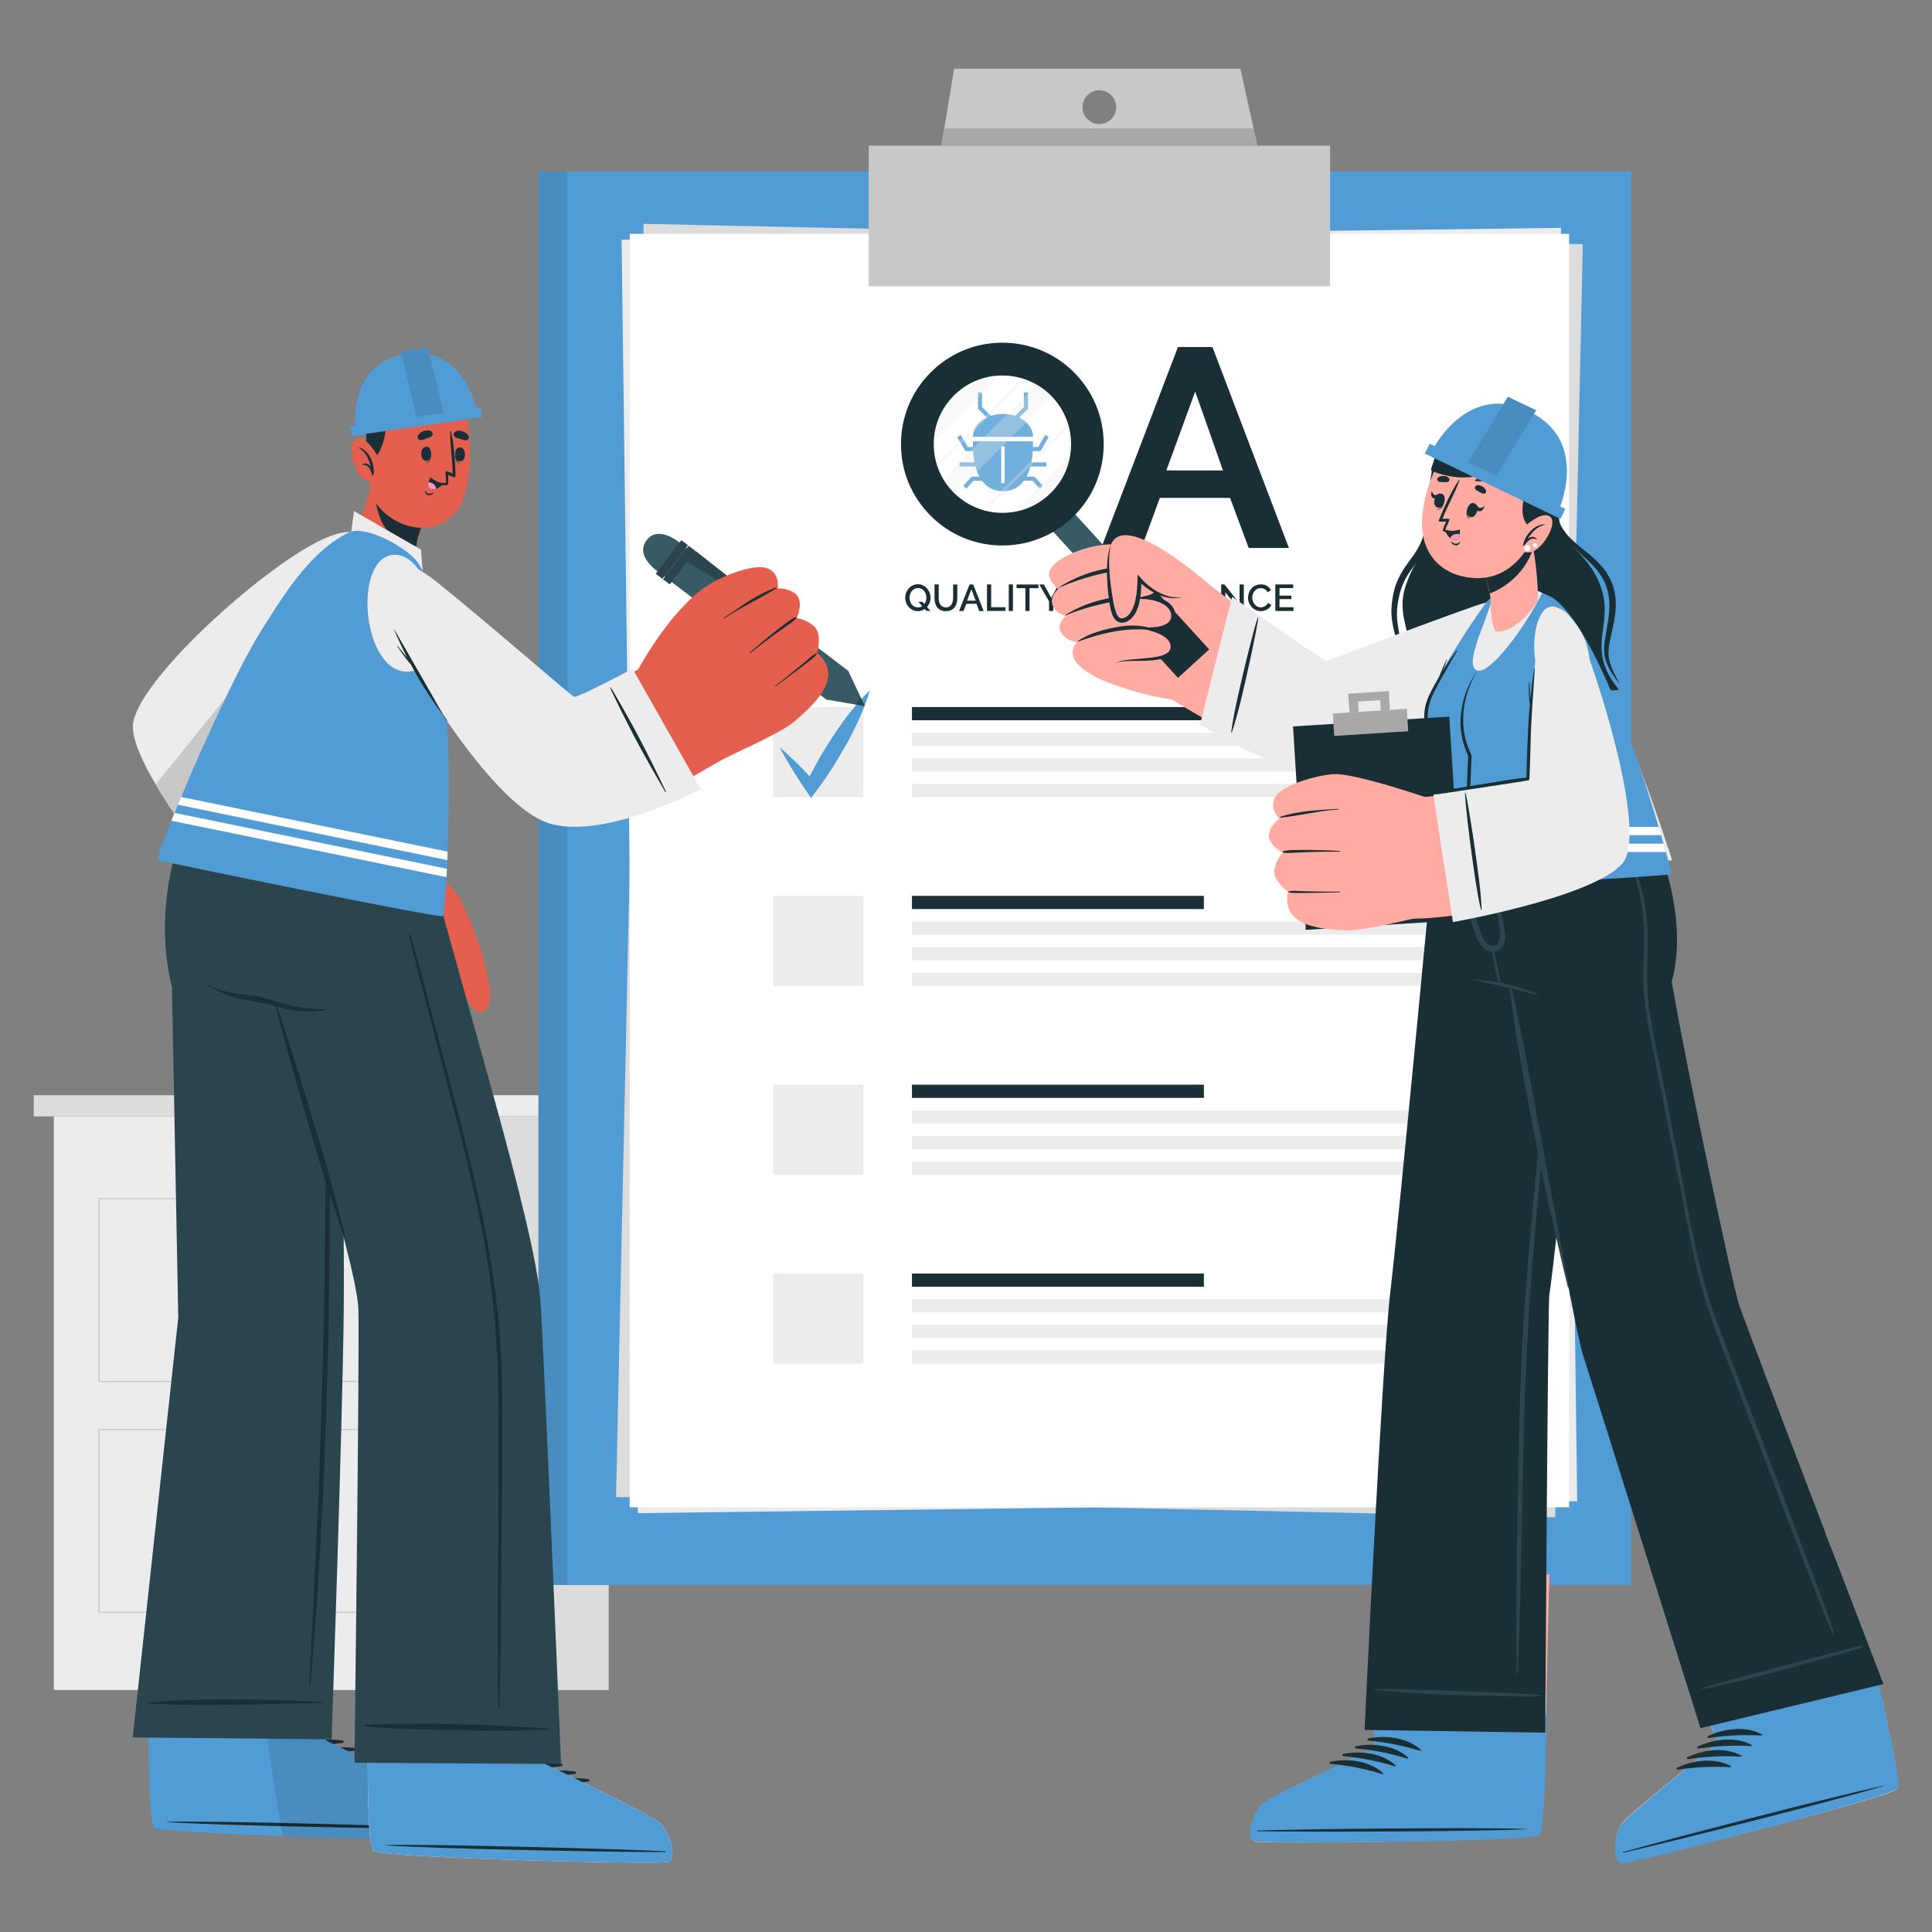 <?xml version="1.0" encoding="UTF-8"?> <svg xmlns="http://www.w3.org/2000/svg" id="Layer_1" data-name="Layer 1" viewBox="0 0 300 300"><rect x="0" y="0" width="300" height="300" fill="#808080" stroke="none"/><defs><style> .cls-1 { fill: #2b454e; } .cls-2 { opacity: .3; } .cls-3, .cls-4 { fill: #fff; } .cls-5 { fill: #ffaba1; } .cls-6 { fill: #375a64; } .cls-7 { fill: #1a2e35; } .cls-8 { fill: #a8a8a8; } .cls-4, .cls-9 { opacity: .1; } .cls-10 { fill: #ececec; } .cls-11 { fill: #dcdcdc; } .cls-12 { fill: #c8c8c8; } .cls-13 { fill: #e55f4e; } .cls-14 { fill: #519cd5; } .cls-15 { fill: #ff97ba; } </style></defs><g><rect class="cls-10" x="8.36" y="173.36" width="64.36" height="89.06"></rect><rect class="cls-11" x="5.24" y="170.06" width="70.59" height="3.3"></rect><rect class="cls-10" x="75.83" y="170.06" width="22.2" height="3.3"></rect><rect class="cls-11" x="72.72" y="173.36" width="21.8" height="89.06"></rect><g><path class="cls-12" d="M65.8,214.6H15.28v-28.56h50.52v28.56ZM15.46,214.41h50.16v-28.2H15.46v28.2Z"></path><g><rect class="cls-12" x="33.49" y="194.38" width="9.83" height="5.65"></rect><path class="cls-12" d="M46.32,199.7h-10.01v-4.98h10.01v4.98ZM36.49,199.52h9.65v-4.62h-9.65v4.62Z"></path></g></g><g><path class="cls-12" d="M65.8,250.45H15.28v-28.56h50.52v28.56ZM15.46,250.27h50.16v-28.2H15.46v28.2Z"></path><g><rect class="cls-12" x="33.49" y="230.24" width="9.83" height="5.65"></rect><path class="cls-12" d="M46.32,235.56h-10.01v-4.98h10.01v4.98ZM36.49,235.37h9.65v-4.62h-9.65v4.62Z"></path></g></g></g><g><g><rect class="cls-14" x="83.6" y="26.62" width="165.24" height="219.49"></rect><g class="cls-9"><rect x="83.6" y="26.62" width="165.24" height="219.49"></rect></g></g><rect class="cls-14" x="88.09" y="26.62" width="165.24" height="219.49"></rect><g><rect class="cls-10" x="97.78" y="36.31" width="145.87" height="197.74" transform="translate(-1.71 2.18) rotate(-.73)"></rect><rect class="cls-11" x="71.84" y="62.24" width="197.74" height="145.87" transform="translate(31.88 302.93) rotate(-88.76)"></rect><rect class="cls-3" x="97.78" y="36.31" width="145.87" height="197.74"></rect><g><g><rect class="cls-10" x="120.06" y="109.79" width="13.99" height="13.99"></rect><g><rect class="cls-7" x="141.61" y="109.79" width="45.33" height="2.05"></rect><rect class="cls-10" x="141.61" y="113.77" width="79.75" height="2.05"></rect><rect class="cls-10" x="141.61" y="117.75" width="79.75" height="2.05"></rect><rect class="cls-10" x="141.61" y="121.73" width="79.75" height="2.05"></rect></g><path class="cls-14" d="M121.09,116.06c.52.43,1.01.88,1.49,1.33.49.45.96.92,1.43,1.38.94.93,1.85,1.89,2.74,2.86l-1.61.1c1.27-2.66,2.74-5.19,4.36-7.64.81-1.22,1.67-2.42,2.59-3.57.92-1.16,1.89-2.28,2.99-3.33-.42,1.46-.97,2.84-1.56,4.19-.6,1.35-1.26,2.67-1.96,3.95-1.41,2.57-2.97,5.05-4.74,7.41l-.88,1.17-.73-1.07c-.74-1.09-1.47-2.19-2.16-3.32-.34-.57-.69-1.13-1.02-1.71-.33-.58-.66-1.16-.96-1.76Z"></path></g><g><rect class="cls-10" x="120.06" y="139.11" width="13.99" height="13.99"></rect><g><rect class="cls-7" x="141.61" y="139.11" width="45.33" height="2.05"></rect><rect class="cls-10" x="141.61" y="143.09" width="79.75" height="2.05"></rect><rect class="cls-10" x="141.61" y="147.07" width="79.75" height="2.05"></rect><rect class="cls-10" x="141.61" y="151.05" width="79.75" height="2.05"></rect></g></g><g><rect class="cls-10" x="120.06" y="168.43" width="13.99" height="13.99"></rect><g><rect class="cls-7" x="141.61" y="168.43" width="45.33" height="2.05"></rect><rect class="cls-10" x="141.61" y="172.41" width="79.75" height="2.05"></rect><rect class="cls-10" x="141.61" y="176.39" width="79.75" height="2.05"></rect><rect class="cls-10" x="141.61" y="180.37" width="79.75" height="2.05"></rect></g></g><g><rect class="cls-10" x="120.06" y="197.75" width="13.99" height="13.99"></rect><g><rect class="cls-7" x="141.61" y="197.75" width="45.33" height="2.05"></rect><rect class="cls-10" x="141.61" y="201.73" width="79.75" height="2.05"></rect><rect class="cls-10" x="141.61" y="205.71" width="79.75" height="2.05"></rect><rect class="cls-10" x="141.61" y="209.69" width="79.75" height="2.05"></rect></g></g><g><path class="cls-7" d="M143.59,94.57c-.15.1-.32.19-.5.24-.18.06-.37.09-.57.09-.29,0-.56-.06-.8-.18-.24-.12-.45-.28-.62-.47-.17-.19-.31-.42-.4-.67-.09-.25-.14-.51-.14-.77s.05-.54.15-.79c.1-.25.24-.47.41-.67.18-.19.38-.35.63-.46.24-.11.51-.17.79-.17s.56.06.8.18c.24.12.45.28.62.48s.31.42.4.67c.09.25.14.5.14.76,0,.27-.05.53-.14.78-.1.25-.23.46-.41.66l.54.61h-.63l-.27-.3ZM142.53,94.32c.13,0,.25-.02.36-.05.11-.04.21-.08.31-.14l-.59-.68h.63l.3.34c.1-.14.18-.29.23-.46.05-.17.08-.34.08-.51,0-.2-.03-.39-.09-.57-.06-.18-.15-.34-.26-.48-.11-.14-.25-.25-.41-.33-.16-.08-.34-.12-.54-.12-.21,0-.39.04-.56.13-.16.09-.3.2-.41.34-.11.14-.2.3-.26.48-.06.18-.09.36-.09.55s.03.38.09.56c.06.18.15.34.26.48.11.14.25.25.41.33.16.08.34.12.54.12Z"></path><path class="cls-7" d="M146.87,94.32c.22,0,.4-.04.54-.13.14-.08.26-.2.34-.33.09-.14.15-.29.19-.47.04-.18.06-.36.06-.54v-2.09h.65v2.09c0,.28-.03.55-.1.8-.07.25-.17.47-.31.65-.14.19-.33.34-.55.44-.23.11-.5.16-.81.16s-.61-.06-.83-.17c-.23-.11-.41-.27-.55-.46-.14-.19-.24-.41-.3-.66-.06-.25-.09-.5-.09-.77v-2.09h.65v2.09c0,.19.02.37.05.55.04.18.1.33.19.47.09.14.2.25.35.33.14.08.32.12.54.12Z"></path><path class="cls-7" d="M150.55,90.76h.57l1.62,4.12h-.68l-.43-1.12h-1.59l-.43,1.12h-.69l1.63-4.12ZM151.5,93.27l-.66-1.77-.68,1.77h1.34Z"></path><path class="cls-7" d="M153.26,94.87v-4.12h.65v3.54h2.21v.57h-2.86Z"></path><path class="cls-7" d="M156.64,94.87v-4.12h.65v4.12h-.65Z"></path><path class="cls-7" d="M161.24,91.33h-1.37v3.54h-.65v-3.54h-1.37v-.57h3.4v.57Z"></path><path class="cls-7" d="M162.09,90.76l1.14,2.06,1.15-2.06h.71l-1.54,2.64v1.47h-.65v-1.48l-1.52-2.63h.71Z"></path><path class="cls-7" d="M167.86,90.76h.57l1.62,4.12h-.68l-.43-1.12h-1.59l-.43,1.12h-.69l1.63-4.12ZM168.81,93.27l-.66-1.77-.68,1.77h1.34Z"></path><path class="cls-7" d="M172.93,91.73s-.09-.09-.17-.14c-.07-.05-.16-.09-.26-.14-.1-.04-.21-.08-.32-.1-.12-.03-.24-.04-.36-.04-.27,0-.48.05-.61.15-.13.1-.19.24-.19.42,0,.1.02.18.06.25.04.06.1.12.19.17.09.05.19.09.32.13.13.04.28.08.45.12.21.05.4.11.57.17.17.06.31.14.43.23s.21.2.27.33c.06.13.1.29.1.47,0,.21-.04.39-.12.54-.08.15-.19.27-.32.37-.14.09-.3.16-.48.21-.18.04-.38.07-.59.07-.31,0-.62-.05-.91-.14-.29-.09-.56-.23-.79-.41l.3-.56c.05.05.12.11.22.17.09.06.21.12.33.17.13.05.26.1.41.13.15.04.3.05.46.05.26,0,.45-.04.59-.13.14-.09.21-.22.21-.39,0-.1-.03-.19-.08-.26-.05-.07-.13-.13-.22-.18-.1-.05-.21-.1-.35-.14-.14-.04-.3-.09-.48-.13-.2-.05-.38-.11-.54-.17-.15-.06-.28-.13-.38-.22-.1-.08-.18-.18-.23-.3-.05-.11-.08-.25-.08-.41,0-.2.04-.38.12-.54.08-.16.18-.29.32-.39.13-.11.29-.19.47-.24.18-.05.38-.08.59-.08.28,0,.53.04.77.13.24.09.44.2.62.33l-.3.53Z"></path><path class="cls-7" d="M176.47,91.73s-.09-.09-.17-.14c-.07-.05-.16-.09-.26-.14-.1-.04-.21-.08-.32-.1-.12-.03-.24-.04-.36-.04-.27,0-.48.05-.61.15-.13.1-.19.24-.19.42,0,.1.02.18.06.25.04.06.1.12.19.17.09.05.19.09.32.13.13.04.28.08.45.12.21.05.4.11.57.17.17.06.31.14.43.23s.21.2.27.33c.06.13.1.29.1.47,0,.21-.04.39-.12.54-.08.15-.19.27-.32.37-.14.09-.3.16-.48.21-.18.04-.38.07-.59.07-.31,0-.62-.05-.91-.14-.29-.09-.56-.23-.79-.41l.3-.56c.05.05.12.11.22.17.09.06.21.12.33.17.13.05.26.1.41.13.15.04.3.05.46.05.26,0,.45-.04.59-.13.14-.09.21-.22.21-.39,0-.1-.03-.19-.08-.26-.05-.07-.13-.13-.22-.18-.1-.05-.21-.1-.35-.14-.14-.04-.3-.09-.48-.13-.2-.05-.38-.11-.54-.17-.15-.06-.28-.13-.38-.22-.1-.08-.18-.18-.23-.3-.05-.11-.08-.25-.08-.41,0-.2.04-.38.12-.54.08-.16.18-.29.32-.39.13-.11.29-.19.47-.24.18-.05.38-.08.59-.08.28,0,.53.04.77.13.24.09.44.2.62.33l-.3.53Z"></path><path class="cls-7" d="M179.3,94.32c.22,0,.4-.04.54-.13.14-.08.26-.2.35-.33.09-.14.15-.29.19-.47.04-.18.06-.36.06-.54v-2.09h.65v2.09c0,.28-.03.55-.1.8-.07.25-.17.47-.31.65-.14.19-.33.34-.55.44-.23.11-.5.16-.81.16s-.61-.06-.83-.17c-.23-.11-.41-.27-.55-.46-.14-.19-.24-.41-.3-.66-.06-.25-.09-.5-.09-.77v-2.09h.65v2.09c0,.19.02.37.06.55.04.18.1.33.19.47.09.14.2.25.35.33.14.08.32.12.54.12Z"></path><path class="cls-7" d="M181.94,94.87v-4.12h1.79c.19,0,.36.04.51.12s.29.18.4.3c.11.13.2.27.26.43.06.16.1.32.1.49,0,.14-.02.27-.06.4-.04.13-.09.25-.16.35s-.15.2-.26.28c-.1.08-.21.14-.33.18l.97,1.56h-.74l-.89-1.43h-.95v1.43h-.65ZM182.59,92.87h1.14c.09,0,.18-.02.25-.06.08-.04.14-.1.19-.17.05-.07.1-.15.13-.25s.05-.19.05-.3-.02-.2-.06-.3c-.04-.09-.08-.17-.14-.24-.06-.07-.13-.12-.21-.17-.08-.04-.16-.06-.25-.06h-1.1v1.54Z"></path><path class="cls-7" d="M186.92,90.76h.57l1.62,4.12h-.68l-.43-1.12h-1.59l-.43,1.12h-.69l1.63-4.12ZM187.86,93.27l-.66-1.77-.68,1.77h1.34Z"></path><path class="cls-7" d="M190.27,91.97v2.9h-.65v-4.12h.51l2.35,2.97v-2.96h.66v4.11h-.54l-2.33-2.9Z"></path><path class="cls-7" d="M193.8,92.79c0-.25.04-.49.13-.74.09-.25.22-.47.39-.66.17-.2.38-.35.63-.47.25-.12.53-.18.84-.18.37,0,.7.08.96.25.27.17.47.38.6.65l-.51.34c-.06-.12-.13-.23-.21-.31-.08-.09-.17-.15-.27-.2-.1-.05-.2-.09-.3-.11-.1-.02-.2-.03-.3-.03-.22,0-.41.04-.57.13-.16.09-.3.2-.41.34-.11.14-.19.3-.25.48-.06.18-.08.36-.08.53,0,.2.03.39.1.57.07.18.16.34.28.48.12.14.26.25.42.33.16.08.34.12.53.12.1,0,.2-.01.31-.04.11-.03.21-.07.31-.12.1-.06.19-.13.27-.21.08-.08.15-.19.21-.31l.54.31c-.07.15-.16.29-.28.41-.12.12-.25.22-.41.3s-.31.14-.48.19c-.17.04-.33.06-.5.06-.29,0-.55-.06-.79-.19-.24-.12-.45-.28-.62-.48-.17-.2-.31-.43-.41-.68-.1-.25-.15-.51-.15-.77Z"></path><path class="cls-7" d="M200.85,94.3v.57h-2.82v-4.12h2.77v.57h-2.12v1.17h1.84v.54h-1.84v1.26h2.17Z"></path></g><path class="cls-7" d="M182.91,53.89h5.36l11.87,31.2h-6.24l-2.9-7.78h-10.9l-2.86,7.78h-6.24l11.91-31.2ZM189.9,73.05l-4.31-12.26-4.48,12.26h8.79Z"></path></g></g><g><rect class="cls-12" x="134.89" y="22.62" width="71.65" height="21.84"></rect><path class="cls-12" d="M192.62,10.67h-44.47l-1.97,11.94h49.06l-2.63-11.94ZM170.71,19.26c-1.45,0-2.62-1.17-2.62-2.62,0-1.45,1.18-2.62,2.62-2.62s2.62,1.18,2.62,2.62-1.17,2.62-2.62,2.62Z"></path><polygon class="cls-8" points="195.25 22.61 146.18 22.61 146.62 19.94 194.65 19.94 195.25 22.61"></polygon></g></g><g><path class="cls-14" d="M160.39,68.53h-9.3s-.03.34-.02.88c0,.19.02.41.03.64.03.52.09,1.12.22,1.75.04.21.09.42.15.64.15.54.35,1.09.62,1.58.11.22.24.43.39.63.7.95,1.73,1.62,3.26,1.62s2.56-.67,3.25-1.62c.15-.2.28-.41.4-.63.27-.5.47-1.03.61-1.58.05-.22.1-.43.15-.64.13-.63.2-1.23.22-1.75.02-.23.03-.45.03-.64.02-.54,0-.88,0-.88ZM156.01,75.03h-.54v-5.69h.54v5.69Z"></path><path class="cls-14" d="M160.42,67.83h-9.35c0-1.83,1.95-3.55,4.67-3.55s4.67,1.72,4.67,3.55Z"></path><g><polygon class="cls-14" points="151.71 70.04 149.91 70.04 148.64 67.87 149.19 67.55 150.28 69.41 151.71 69.41 151.71 70.04"></polygon><rect class="cls-14" x="149.01" y="71.8" width="3.18" height=".63"></rect><polygon class="cls-14" points="150.04 75.88 149.57 75.45 150.87 74.01 152.96 74.01 152.96 74.65 151.15 74.65 150.04 75.88"></polygon></g><g><polygon class="cls-14" points="161.57 70.04 159.78 70.04 159.78 69.41 161.21 69.41 162.3 67.55 162.84 67.87 161.57 70.04"></polygon><rect class="cls-14" x="159.3" y="71.8" width="3.18" height=".63"></rect><polygon class="cls-14" points="161.45 75.88 160.34 74.65 158.53 74.65 158.53 74.01 160.62 74.01 161.92 75.45 161.45 75.88"></polygon></g><g><polygon class="cls-14" points="154.49 66.1 151.86 63.47 151.86 60.94 152.49 60.94 152.49 63.2 154.94 65.65 154.49 66.1"></polygon><polygon class="cls-14" points="157 66.1 156.55 65.65 158.99 63.2 158.99 60.94 159.63 60.94 159.63 63.47 157 66.1"></polygon></g></g><g><g><g><g><g><path class="cls-5" d="M194.83,285.93c1.44.47,42.54-.07,44.09-1.08.6-.38.87-6.37.99-13.62,0-.08.68-26.78.68-26.78l-26.3.28-.88,26.78s-15.64,7.24-17.23,8.54c-1.58,1.29-2.79,5.44-1.35,5.9Z"></path><path class="cls-11" d="M240.12,262.88c-.12,4.63-.21,8.32-.21,8.35-.12,7.25-.39,13.24-.98,13.62-1.55,1.01-42.65,1.55-44.09,1.08-1.44-.46-.23-4.6,1.35-5.89,1.58-1.3,17.23-8.53,17.23-8.53l.28-8.62h26.43Z"></path></g><path class="cls-14" d="M207.18,274.31c.11-.03.16-.06.17-.09,0,0-.06.03-.17.09Z"></path><g><path class="cls-14" d="M194.74,285.9c.94.3,18.42.25,31.15-.1,2.95-.08,5.64-.18,7.81-.29,2.99-.16,5-.33,5.33-.54.72-.47,1.01-9.25,1.11-18.52l-26.86.18.17,4.84s-15.74,7.22-17.34,8.51c-1.59,1.29-2.82,5.44-1.38,5.92Z"></path><g><path class="cls-7" d="M195.32,284.24c6.92-.24,34.84-.53,41.7-.24.06,0,.06.04,0,.04-6.85.38-34.78.45-41.7.31-.15,0-.15-.11,0-.11Z"></path><path class="cls-7" d="M212.47,269.94c2.72-.53,6.05-.15,8.15,1.77.08.07-.03.19-.11.16-2.69-.82-5.21-1.34-8.02-1.59-.2-.02-.21-.31-.01-.34Z"></path><path class="cls-7" d="M210.51,271.15c2.72-.53,6.05-.15,8.15,1.77.08.07-.03.19-.11.16-2.69-.82-5.21-1.34-8.02-1.59-.2-.02-.21-.31-.01-.34Z"></path><path class="cls-7" d="M208.56,272.35c2.72-.53,6.05-.15,8.15,1.77.08.07-.03.19-.11.16-2.69-.82-5.21-1.34-8.02-1.59-.2-.02-.21-.31-.01-.34Z"></path><path class="cls-7" d="M206.6,273.55c2.72-.53,6.05-.15,8.15,1.77.08.07-.03.19-.11.16-2.69-.82-5.21-1.34-8.02-1.59-.2-.02-.21-.31-.01-.34Z"></path></g></g></g><g><path class="cls-7" d="M248.29,126.06s-6.7,69.61-7.71,74.91c-.23,1.21-.63,68.08-.63,68.08l-28.06-.43s2.73-57.53,4.01-68.12c1.28-10.59,7.29-74.45,7.29-74.45h25.08Z"></path><g><path class="cls-1" d="M239.1,263.2c-.83-.14-1.69-.15-2.53-.19-.84-.04-1.69-.08-2.53-.12-1.66-.06-3.32-.14-4.98-.2-3.38-.12-6.76-.23-10.14-.35-1.9-.07-3.81-.07-5.71-.05-.07,0-.08.11,0,.11,6.72.68,13.52.82,20.27.98.97.02,1.93.04,2.9.05.91.01,1.84.06,2.75-.04.13-.01.08-.18-.02-.2Z"></path><path class="cls-1" d="M244.51,129.12c-2.05,16.97-4.09,33.95-5.79,50.96-.84,8.44-1.63,16.89-2.15,25.35-.53,8.53-.74,17.07-.86,25.62-.13,9.66-.36,19.33-.21,28.98,0,.09.14.09.14,0,.84-17.07.6-34.18,1.5-51.25.91-17.09,2.76-34.08,4.64-51.09,1.05-9.51,2.04-19.03,3.02-28.54.02-.17-.28-.21-.3-.03Z"></path></g></g></g><g><g><g><path class="cls-5" d="M251.95,289.14c1.51.12,41.35-9.99,42.62-11.34.49-.5-.64-6.4-2.22-13.47-.02-.07-.03-.15-.05-.22-.32-1.46-8.72-25.98-8.72-25.98l-25.85,6.66,8.79,25.56.12.43s-13.52,10.69-14.76,12.32c-1.23,1.62-1.45,5.94.06,6.05Z"></path><path class="cls-11" d="M294.57,277.81c-1.27,1.35-41.11,11.45-42.62,11.33-1.51-.11-1.3-4.42-.07-6.05,1.24-1.63,14.76-12.32,14.76-12.32l-.12-.43-2.58-7.5c5.03-1.62,17.95-4.84,25.75-6.75,1.39,4.14,2.5,7.5,2.61,8.01.02.08.04.15.05.23,1.58,7.07,2.71,12.97,2.22,13.47Z"></path></g><g><path class="cls-14" d="M251.89,289.33c.98.07,17.94-4.2,30.21-7.61,2.84-.79,5.43-1.54,7.51-2.17,2.87-.88,4.77-1.53,5.04-1.81.58-.63-1.26-9.22-3.39-18.24l-26.02,6.65,1.33,4.66s-13.53,10.8-14.77,12.44c-1.23,1.64-1.42,5.97.09,6.08Z"></path><g><path class="cls-7" d="M252.05,287.58c6.66-1.9,33.68-8.92,40.41-10.29.05-.01.06.03.01.04-6.56,2.02-33.64,8.83-40.39,10.36-.14.03-.17-.07-.03-.11Z"></path><path class="cls-7" d="M265.24,269.56c2.51-1.17,5.84-1.6,8.34-.25.1.05.02.19-.07.18-2.81-.15-5.38-.04-8.17.39-.2.03-.28-.25-.1-.33Z"></path><path class="cls-7" d="M263.64,271.2c2.51-1.17,5.84-1.6,8.34-.25.1.05.02.19-.07.18-2.81-.15-5.38-.04-8.17.39-.2.03-.28-.25-.1-.33Z"></path><path class="cls-7" d="M262.03,272.84c2.51-1.17,5.84-1.6,8.34-.25.1.05.02.19-.07.18-2.81-.15-5.38-.04-8.17.39-.2.03-.28-.25-.1-.33Z"></path><path class="cls-7" d="M260.42,274.48c2.51-1.17,5.84-1.6,8.34-.25.1.05.02.19-.07.18-2.81-.15-5.38-.04-8.17.39-.2.03-.28-.25-.1-.33Z"></path></g></g></g><g><path class="cls-7" d="M264.04,268.35l28.42-6.85s-21.28-55.37-22.48-59.09c-.87-2.7-7.93-35.63-10.4-50.01,0,0,3.7-10.5-4.59-26.36h-31.78s.75,15.09,4.56,24.66c0,0,2.91.9,7.4,3.38,0,0,9.1,51.5,10.6,56.19,3.24,10.16,18.28,58.08,18.28,58.08Z"></path><g><path class="cls-1" d="M240.23,181.64c-1.14-6.07-2.28-12.14-3.41-18.2-.32-1.71-.68-3.42-1.04-5.12-.35-1.69-.66-3.43-1.15-5.09-.03-.11-.2-.08-.2.03.09,1.55.38,3.09.58,4.63.2,1.5.43,2.99.68,4.48.52,3.06,1.09,6.11,1.67,9.16,1.16,6.08,2.31,12.19,3.73,18.22.8,3.39,1.54,6.8,2.38,10.18.02.07.12.04.11-.03-1.06-6.09-2.21-12.17-3.36-18.25Z"></path><path class="cls-1" d="M233.53,146.5c.43-1.06.09-2.28-.11-3.35-.25-1.36-.49-2.73-.74-4.1-.57-3.08-1.19-6.14-1.85-9.2,0-.03-.06-.02-.06,0,.3,2.45.63,4.89.99,7.33.36,2.45.83,4.9,1.13,7.35.1.8.03,2.36-1.12,2.37-.97,0-1.56-1.45-1.87-2.17-.93-2.13-1.31-4.48-1.78-6.74-.56-2.71-1.02-5.43-1.5-8.16-.02-.09-.17-.07-.16.03.16,2.71.52,5.39.95,8.07.42,2.54.81,5.22,1.88,7.58.4.89.96,1.98,1.99,2.26.15.04.3.05.44.05.09.81.21,1.62.38,2.42.17.83.35,1.68.65,2.48.04.11.19.07.19-.03,0,0,0,0,0,0-.04-.83-.21-1.67-.37-2.48-.16-.81-.36-1.6-.6-2.39.7-.1,1.28-.64,1.55-1.32Z"></path><path class="cls-1" d="M238.86,154.44c-1.58-.74-3.34-1.28-5.04-1.67-1.72-.39-3.32-.55-5.08-.69-.06,0-.08.1-.01.11,1.7.26,8.42,1.92,10.1,2.33.05.01.08-.06.03-.08Z"></path><path class="cls-1" d="M280.3,241.34c-1.52-4.04-3.04-8.08-4.56-12.12-3.02-8.01-6.14-15.98-9.14-23.99-2.97-7.91-4.24-16.33-5.87-24.61-.83-4.22-1.64-8.44-2.48-12.66-.83-4.18-1.82-8.36-2.31-12.6-.48-4.14.14-8.29-.22-12.43-.33-3.7-1.32-7.32-2.92-10.66-.41-.85-.86-1.68-1.34-2.48-.06-.1-.2,0-.14.09,1.85,3.46,3.11,7.21,3.67,11.12.28,1.93.36,3.88.31,5.83-.05,2.09-.2,4.18-.1,6.27.2,4.18,1.17,8.3,1.97,12.39.82,4.18,1.65,8.35,2.47,12.53.83,4.22,1.67,8.43,2.49,12.65.8,4.11,1.63,8.2,2.96,12.18,1.33,3.98,2.9,7.9,4.39,11.82,1.53,4.04,3.06,8.07,4.6,12.11,3.07,8.03,6.08,16.08,9.3,24.05.37.93.75,1.85,1.16,2.76.05.12.25.03.21-.1-1.31-4.11-2.9-8.13-4.42-12.16Z"></path><path class="cls-1" d="M289.2,255.54c-.83.1-1.66.35-2.48.56-.82.21-1.64.41-2.46.63-1.61.42-3.22.83-4.82,1.26-3.27.87-6.54,1.74-9.81,2.61-1.84.49-3.66,1.04-5.48,1.61-.07.02-.04.12.03.11,6.63-1.3,13.17-3.14,19.68-4.95.93-.26,1.86-.53,2.79-.79.87-.25,1.78-.47,2.62-.84.12-.05.03-.2-.08-.19Z"></path></g></g></g></g><g><g><path class="cls-7" d="M216.33,105.75c.35.02,1.98.1,4.36.22.88-1.5,1.93-4.16,1.61-7.98-.06-.63,1.33,3.03.6,8.1,4.61.24,10.88.56,16.35.78.16-2.14.41-4.11.41-4.11.15,1.55.44,2.95.78,4.16.75.04,1.48.06,2.19.09-.07-3.33.66-9.1.66-9.1.39,4.04,1.58,7.29,2.46,9.21,3.48.11,5.77.12,5.63-.05-5.1-6.18-1.15-9.55-2.5-14.9-1.62-6.42-7.08-7.58-6.79-12.36.23-3.89.91-10.93-3.97-12.58,0,0-3.88-4.49-10.22-2.25-7.85,2.76-5.11,14.85-5.7,17.27-.85,3.47-2.54,4.65-3.89,8.59-1.38,3.99.38,6.71.52,9.45.12,2.73-3.37,5.42-2.5,5.46Z"></path><path class="cls-7" d="M251.56,106.22c-.67-1.1-1.27-2.25-1.6-3.45-.37-1.2-.16-2.41.11-3.65.27-1.24.59-2.51.75-3.83.14-1.31.13-2.7-.27-4.02-.38-1.32-1.1-2.52-2-3.51-.89-1-1.92-1.82-2.92-2.62-.98-.81-1.97-1.62-2.69-2.64-.74-1-1.18-2.23-1.3-3.52-.09,1.29.22,2.63.91,3.77.68,1.15,1.64,2.09,2.59,2.96.95.87,1.91,1.71,2.71,2.66.79.95,1.41,2.01,1.73,3.18.32,1.16.39,2.4.27,3.64-.11,1.24-.37,2.49-.58,3.78-.1.64-.18,1.3-.18,1.98,0,.68.15,1.37.39,1.99.5,1.24,1.23,2.33,2.09,3.29Z"></path><path class="cls-7" d="M223.38,69.32c-.65,1.46-.91,3.05-1.18,4.61-.24,1.57-.4,3.15-.55,4.73l-.23,2.35c-.08.79-.2,1.52-.42,2.24-.43,1.45-1.28,2.69-2.23,3.96-.46.64-.94,1.31-1.33,2.04-.39.73-.71,1.5-.93,2.3-.2.81-.33,1.6-.41,2.42-.08.81-.06,1.65.07,2.46.12.81.33,1.59.5,2.35.17.76.28,1.53.3,2.29.07,1.52-.77,3.01-2.02,3.96,1.38-.77,2.42-2.27,2.51-3.95.04-.82-.02-1.63-.14-2.42-.12-.8-.29-1.56-.36-2.32-.15-1.5.09-3.06.49-4.52.22-.72.51-1.42.87-2.08.36-.66.81-1.29,1.28-1.92.46-.64.94-1.29,1.35-2.01.41-.71.76-1.48.98-2.29.22-.8.32-1.64.38-2.43.07-.8.1-1.59.14-2.38.08-1.58.13-3.16.25-4.73.1-1.57.26-3.14.68-4.67Z"></path></g><g><g><path class="cls-5" d="M234.95,99.36c-4.72,6.49-22.54,21.05-30.54,20.07-6.43-.79-22.35-10.66-26.52-13.36-3.51-2.27,5.34-17.29,8.49-15.95,3.93,1.67,15.68,13.2,19.56,13.13,1.53-.03,11.86-4.02,24.31-8.94,4.82-1.91,7.51,1.17,4.7,5.05Z"></path><g><path class="cls-5" d="M172.11,105.72c3.34,2.03,11.78,3.52,13.96,3.09,2.18-.43,5.18-14.7,3.7-16.44-1.47-1.73-13.24-7.7-17.19-7.19s-3.93,18.43-.47,20.54Z"></path><g><rect class="cls-6" x="167.23" y="77.36" width="4.34" height="16.82" transform="translate(-13.54 136.6) rotate(-42.38)"></rect><g><g><path class="cls-7" d="M167.28,58.35c-2.84-3.11-6.71-4.93-10.91-5.12-4.21-.19-8.23,1.26-11.33,4.1-3.11,2.84-4.93,6.71-5.12,10.91-.19,4.2,1.26,8.23,4.1,11.33,2.83,3.11,6.71,4.93,10.91,5.12.25,0,.49.01.74.01,3.93,0,7.67-1.44,10.59-4.11,3.11-2.84,4.92-6.71,5.11-10.91.01-.25.01-.5.01-.75,0-3.93-1.44-7.66-4.11-10.58ZM165.32,73.5c-.59,1.25-1.42,2.38-2.47,3.34-2.1,1.93-4.83,2.91-7.68,2.78-2.84-.13-5.46-1.36-7.39-3.46-1.92-2.1-2.9-4.83-2.77-7.67.12-2.85,1.36-5.47,3.46-7.39,2.03-1.87,4.61-2.79,7.18-2.79,2.9,0,5.78,1.17,7.88,3.48,1.92,2.1,2.9,4.82,2.77,7.67-.07,1.42-.4,2.79-.98,4.05Z"></path><path class="cls-4" d="M166.3,69.45c-.07,1.42-.4,2.79-.98,4.05-.59,1.25-1.42,2.38-2.47,3.34-2.1,1.93-4.83,2.91-7.68,2.78-2.84-.13-5.46-1.36-7.39-3.46-1.92-2.1-2.9-4.83-2.77-7.67.12-2.85,1.36-5.47,3.46-7.39,2.03-1.87,4.61-2.79,7.18-2.79,2.9,0,5.78,1.17,7.88,3.48,1.92,2.1,2.9,4.82,2.77,7.67Z"></path><path class="cls-4" d="M166.3,69.45c-.01.39-.06.77-.12,1.15-.15,1.01-.44,1.98-.87,2.9-.59,1.25-1.42,2.38-2.47,3.34-.8.73-1.69,1.33-2.65,1.78-.92.44-1.9.74-2.92.89-.69.1-1.39.15-2.11.11-.72-.04-1.43-.14-2.12-.31-.18-.04-.35-.09-.53-.15-1.58-.48-3.03-1.33-4.24-2.5-.18-.16-.34-.34-.5-.51-.53-.58-.98-1.21-1.36-1.87-.32-.55-.59-1.12-.8-1.71-.06-.17-.12-.34-.16-.5-.34-1.1-.49-2.26-.45-3.44,0-.04,0-.09,0-.14.12-2.85,1.36-5.47,3.46-7.39,1.95-1.79,4.38-2.71,6.83-2.78.12,0,.23,0,.34,0,1.04,0,2.09.15,3.1.46.17.05.34.1.5.17.6.2,1.17.47,1.73.79.86.5,1.66,1.12,2.38,1.87.07.07.12.12.18.19,1.08,1.19,1.87,2.57,2.32,4.06.06.17.1.34.15.51.25,1,.36,2.03.31,3.09Z"></path></g><g class="cls-2"><path class="cls-10" d="M163.35,61.59l-15.07,15.07c-.18-.16-.34-.34-.5-.51-.53-.58-.98-1.21-1.36-1.87l14.56-14.56c.86.5,1.66,1.12,2.38,1.87Z"></path><path class="cls-10" d="M155.3,58.31l-10.31,10.31s0-.09,0-.14c.12-2.85,1.36-5.47,3.46-7.39,1.95-1.79,4.38-2.71,6.83-2.78Z"></path><path class="cls-10" d="M166.18,70.6c-.15,1.01-.44,1.98-.87,2.9l-5.12,5.12c-.92.44-1.9.74-2.92.89l8.91-8.91Z"></path><path class="cls-10" d="M165.99,66.36l-12.95,12.95c-.18-.04-.35-.09-.53-.15l13.33-13.32c.06.17.1.34.15.51Z"></path><path class="cls-10" d="M159.24,58.93l-13.63,13.63c-.06-.17-.12-.34-.16-.5l13.3-13.3c.17.05.34.1.5.17Z"></path></g></g><polygon class="cls-7" points="187.76 100.84 182.92 105.26 182.92 105.26 171.65 92.91 176.49 88.49 187.76 100.84"></polygon></g><g><path class="cls-5" d="M176.57,85.82c1.38,1.54-1.22,2.29-1.22,2.29,0,0,4.01-.18,4.82,1.96.78,2.06-2.4,2.86-2.63,2.92.21,0,3.9-.07,4.5,2.16.62,2.32-2.71,2.57-2.93,2.59.2.06,2.87.84,2.94,2.64.11,3.09-6.76,1.27-8.87,2.62,0,0,1.88,3.84,1.91,3.96,0,0-6.58-1.6-8.24-4.54-.88-1.55.4-2.68.4-2.68,0,0-2.18-.28-2.7-2.02-.27-.9.93-2.12.93-2.12,0,0-1.73-.3-2.1-1.88-.3-1.26.95-2.29.95-2.29,0,0-1.53-1.06-1.42-2.44.22-2.8,10.7-6.46,13.67-3.16Z"></path><g><path class="cls-7" d="M164.49,91.24s-.06-.03-.03-.05c3.15-2.05,7.24-3.33,11.02-3.13.12,0,.17.21.03.23-3.93.54-7.37,1.34-11.02,2.95Z"></path><path class="cls-7" d="M165.42,95.59s-.07-.05-.03-.07c3.26-2.09,7.91-3.41,12.23-2.67.15.03.26.2.08.18-2.91-.27-9.01,1.09-12.29,2.56Z"></path><path class="cls-7" d="M179.4,97.89c-4.17-.55-8.1.3-12.02,1.75-.05.02-.07-.05-.03-.08,1.72-1.23,4.31-1.9,6.37-2.24,1.97-.33,3.82-.24,5.7.43.07.03.07.16-.02.15Z"></path></g><path class="cls-7" d="M175.35,88.11c.77.04,1.55.14,2.29.32.73.19,1.48.46,1.99.97.25.25.4.57.42.91.01.35-.05.71-.21,1.01-.31.61-1,1-1.65,1.15l-1.65.39,1.69.21c.74.09,1.5.29,2.16.61.66.32,1.24.82,1.41,1.46.19.67-.02,1.33-.61,1.68-.57.37-1.35.54-2.07.58l-2.01.1,1.92.56c.52.15,1.06.38,1.53.66.47.29.89.65,1.09,1.1.2.44.16.99-.15,1.34-.32.37-.87.58-1.41.72-1.11.28-2.29.33-3.46.44-.59.05-1.18.1-1.76.18-.58.09-1.19.17-1.69.5.53-.27,1.13-.29,1.71-.34.58-.03,1.17-.04,1.76-.04,1.18,0,2.36-.03,3.56-.27.59-.14,1.22-.31,1.71-.81.51-.53.57-1.34.29-1.97-.28-.64-.8-1.07-1.32-1.4-.53-.33-1.09-.58-1.69-.76l-.09.66c.85-.04,1.68-.18,2.45-.66.38-.24.72-.62.87-1.09.15-.47.13-.94,0-1.37-.27-.91-1.04-1.51-1.78-1.85-.77-.36-1.56-.55-2.39-.64l.04.6c.83-.23,1.59-.73,1.97-1.53.18-.4.23-.83.19-1.26-.04-.44-.27-.85-.58-1.13-.64-.57-1.44-.77-2.21-.91-.77-.13-1.56-.17-2.33-.12Z"></path></g><g><path class="cls-5" d="M189.03,91.86s-14.96-13.77-16.7-6.77c-.52,2.08-.16,11.24,1.69,11.2,2.38-.05,2.94-3.9,2.91-6.37,0,0,3.8,4.23,7.54,2.47,2.34-1.11,4.56-.53,4.56-.53Z"></path><path class="cls-7" d="M172.51,84.52c-.33.78-.45,1.63-.54,2.47-.09.84-.1,1.69-.07,2.54.07,1.69.19,3.36.56,5.05.1.42.22.85.45,1.27.12.21.28.42.5.58.11.08.21.14.38.2.14.04.28.06.42.06.54,0,1-.25,1.37-.56.35-.33.61-.71.82-1.11.41-.81.6-1.67.7-2.52.12-.85.13-1.71.12-2.56l-.52.19c.46.48.95.89,1.48,1.26.52.37,1.09.7,1.68.96.59.25,1.22.43,1.86.5.64.08,1.29.03,1.89-.14-.63.08-1.26.06-1.86-.06-.61-.12-1.18-.35-1.73-.63-.55-.28-1.07-.62-1.55-1-.48-.38-.94-.81-1.32-1.26l-.49-.57-.03.77c-.03.83-.05,1.65-.19,2.46-.13.8-.3,1.61-.67,2.3-.34.67-.92,1.29-1.57,1.3-.57.05-.9-.8-1.1-1.57-.21-.79-.33-1.61-.46-2.43-.12-.83-.24-1.65-.31-2.48-.11-1.65-.24-3.34.17-4.98Z"></path></g></g></g><g><path class="cls-10" d="M191.32,92.66l-4.99,19.89s12.64,7.76,19.12,7.71c6.49-.05,22.32-11.5,27.77-17.32,5.46-5.82,5.89-12.43-4.54-8.73-10.44,3.7-22.39,8.37-22.72,8.43-.33.06-14.64-9.98-14.64-9.98Z"></path><path class="cls-7" d="M193.6,104.79c.35-1.48,1.64-7.41,1.79-8.9,0-.04-.07-.05-.08-.01-.52,1.42-1.97,7.34-2.31,8.83-.68,2.96-1.41,5.94-1.82,8.96,0,.06.09.09.11.03.97-2.91,1.62-5.92,2.32-8.91Z"></path></g></g><g><path class="cls-10" d="M221.58,132.62s13.15,3.11,38.06.96c0,0-9.74-31.09-17.58-39.47-3.57-3.81-7.06-3.23-10.02-.78-.74.61-9.88,12.22-10.66,16.27-.68,3.58,2.22,7.54,2.22,7.54l-2.02,15.48Z"></path><g><path class="cls-14" d="M259.63,135.76c-24.91,2.15-38.54.6-38.54.6l2.51-19.22s-2.91-3.97-2.22-7.55c.5-2.57,6.11-11.56,9.39-16.04.58-.8.9-.55.9-.55-.86,3.61-4.52,10.41-2.25,11.13,1.96.62,7.52-6.89,10.05-12.06,0,0,1.4.55,1.85.9,9.1,7.03,18.31,42.79,18.31,42.79Z"></path><path class="cls-10" d="M240.63,94.24c-2,.54-2.79,5.03-2.22,8.43s3.7,7.37,6.14,6.51c2.87-1.01,2.75-5.32,1.9-8.77-.71-2.89-3.8-6.72-5.82-6.17Z"></path></g><path class="cls-7" d="M226.14,101.04c-.81,1.08-1.53,2.2-2.22,3.35.28-.65.54-1.31.78-1.98,0-.03-.03-.04-.05-.02-.24.48-.48.95-.68,1.45-.18.44-.36.89-.52,1.34,0,0,0,.02-.01.02-.77,1.36-1.68,2.73-2.06,4.26-.35,1.37-.28,2.83.09,4.19.19.71.48,1.38.81,2.03.29.56.62,1.15,1.07,1.6-.25,1.43-.42,2.89-.6,4.33-.18,1.4-.43,2.83-.44,4.24,0,.09.13.1.15.02.03-.1.06-.2.09-.3,0-.02,0-.04-.01-.05.31-1.3.44-2.66.62-3.98.19-1.37.53-4.23.53-4.25,0-.07-.65-1.2-.91-1.74-.31-.66-.56-1.36-.76-2.07-.36-1.35-.46-2.75-.08-4.11.4-1.44,1.21-2.83,1.93-4.13.77-1.39,1.57-2.76,2.37-4.14.03-.05-.05-.12-.09-.07Z"></path><g><path class="cls-3" d="M257.94,129.68h-35.97l.17-1.29h35.42c.14.44.26.88.39,1.29Z"></path><path class="cls-3" d="M258.68,132.3h-37.06l.17-1.3h36.53c.13.46.26.9.36,1.3Z"></path></g><path class="cls-7" d="M229.41,104.14c-1.21,1.97-1.96,4.21-2.16,6.49-.07.57-.04,1.14-.04,1.71.07.57.08,1.14.21,1.69.17,1.13.6,2.19,1.05,3.23l.03.06v.06c-.1,3.24-.28,6.47-.43,9.7-.19,3.23-.37,6.46-.64,9.69,0-3.24.09-6.48.17-9.71.12-3.23.21-6.47.38-9.7l.03.12c-.46-1.08-.89-2.2-1.06-3.37-.13-.58-.13-1.17-.17-1.76.02-.59.02-1.18.11-1.76.15-1.16.42-2.31.86-3.4.44-1.08.98-2.12,1.67-3.05Z"></path></g><g><g><g><rect class="cls-7" x="201.74" y="112.02" width="24.31" height="31.65" transform="translate(-7.58 13.63) rotate(-3.59)"></rect><g><rect class="cls-8" x="207.05" y="110.44" width="11.52" height="3.49" transform="translate(432.33 210.58) rotate(176.35)"></rect><polygon class="cls-8" points="209.56 110.64 210.98 110.55 210.87 108.94 214.31 108.72 214.42 110.33 215.83 110.24 215.65 107.31 209.35 107.72 209.56 110.64"></polygon></g></g><g><path class="cls-5" d="M244.56,97.79c4.23,10.09,11.36,33.27,6.23,36.74-8.44,5.7-25.96,8.13-31.22,8.12-2.3,0-5.72-17.42-3.38-18.14,2.81-.87,21.24-1.94,21.55-3.41.17-.83.08-8.21.78-17.47.81-10.75,4.02-10.64,6.04-5.83Z"></path><g><path class="cls-5" d="M197.89,124c-.75,1.8.79,3.11.79,3.11,0,0-1.3.86-1.61,2.33-.36,1.68,2.11,2.98,2.11,2.98,0,0-1.13,1.15-1.31,2.73-.18,1.64,2.12,3.31,2.12,3.31,0,0-.47,1.65.36,3.12,1.41,2.52,5.83,2.73,8.63,2.89,2.8.16,10.9-2.01,12.49-2.26l1.19-17.98s-12.36-4.3-15.69-4.02c-2.8.23-8.25,1.78-9.09,3.81Z"></path><g><path class="cls-7" d="M198.82,126.82c2.92-.96,5.96-1.01,8.99-1.23.07,0,.07.1,0,.11-3.02.18-5.96.97-8.97,1.27-.08,0-.11-.12-.03-.14Z"></path><path class="cls-7" d="M199.25,132.18c.67-.2,1.4-.18,2.08-.19.74-.02,1.48-.02,2.23-.01,1.49.01,2.97.06,4.45.16.07,0,.08.11,0,.11-1.48-.01-2.96,0-4.44.05-.74.03-1.48.06-2.22.09-.69.03-1.41.13-2.1,0-.1-.02-.11-.17-.01-.2Z"></path><path class="cls-7" d="M200.06,138.44c.57-.2,1.29-.09,1.89-.07.68.02,1.35.04,2.03.05,1.35.03,2.71.05,4.06.03.07,0,.07.1,0,.11-1.38.03-2.75.07-4.13.09-.68,0-1.35.01-2.03.01-.57,0-1.29.07-1.84-.15-.03-.01-.02-.06,0-.07Z"></path></g></g></g></g><path class="cls-10" d="M222.56,123.29l3.05,19.89s21.57-3.78,26.26-9.05c4.21-4.73-4.23-30.24-6.39-35.34-2.16-5.1-5.17-6.61-6.58.69-1.41,7.3-1.61,21.12-1.66,21.33-.05.21-14.68,2.47-14.68,2.47Z"></path><path class="cls-7" d="M229.06,132.08c-.21-1.51-1.11-7.51-1.5-8.96-.01-.04-.08-.02-.08.02.02,1.51.77,7.57.99,9.08.42,3.01.8,6.05,1.49,9.03.01.06.12.05.11-.01-.13-3.06-.6-6.12-1.01-9.15Z"></path><path class="cls-7" d="M237.77,112.46c.15-2.87.36-5.74.56-8.61,0-.05-.09-.06-.1,0-.25,1.59-.44,3.18-.6,4.78-.06-.86-.09-1.72-.11-2.58,0-.06-.09-.06-.1,0-.08,1.11,0,2.23.14,3.34-.09.97-.17,1.94-.23,2.92-.09,1.42-.33,7.72-.31,8.44-2.5.23-4.78.71-7.27,1.08-1.22.18-2.43.38-3.64.59-1.2.21-2.6.28-3.72.64-.07.02.06.36.1.52.02.07.13.09.12.01,0,0,0-.15,0-.21.58-.01,3-.4,3.62-.5,1.22-.18,2.43-.37,3.64-.55,2.47-.37,7.59-1.15,7.59-1.19.1-.65.23-7.22.3-8.68Z"></path></g><g><g><g><path class="cls-5" d="M238.82,93.12c-.15.67-3.3,5.06-6.37,4.95-1-.04-1.04-5.5-1.04-5.5l-.1-.4-1.33-5.63,6.59-4.33.95-.57s.26,1.57.57,3.52c.01.09.03.18.04.28.02.11.04.21.05.32.05.29.1.59.14.89.03.23.07.45.09.68.03.24.06.47.09.71.27,2.36.35,4.81.3,5.09Z"></path><path class="cls-7" d="M238.1,85.15c-1.57,4.51-5.14,6.39-6.78,7.02l-1.33-5.63,6.59-4.33.95-.57s.26,1.57.57,3.52Z"></path></g><g><path class="cls-5" d="M221.63,76.1c-2.9,9.74,2.61,12.57,4.71,13.19,1.91.56,8.47,2.25,12.36-7.14,3.89-9.38.28-13.81-4.02-15.33-4.29-1.52-10.15-.46-13.05,9.28Z"></path><g><path class="cls-7" d="M223.5,74.83c.24.04.46.03.7.04.27.01.48.05.72-.09.13-.08.18-.29.12-.43-.15-.31-.47-.41-.8-.44-.35-.03-.63.03-.92.23-.28.19-.13.63.18.68Z"></path><path class="cls-7" d="M230.23,76.65c-.22-.09-.41-.21-.62-.32-.24-.13-.44-.2-.57-.45-.07-.13,0-.34.12-.43.28-.19.61-.11.91.03.32.15.52.35.67.67.15.31-.21.61-.5.5Z"></path><g><g><path class="cls-7" d="M228.02,78.63s.04.05.03.07c-.22.66-.36,1.44.17,1.84.02.01,0,.05-.02.04-.7-.32-.5-1.37-.19-1.95Z"></path><path class="cls-7" d="M228.81,78.11c1.09.24.53,2.4-.48,2.18-.99-.22-.44-2.38.48-2.18Z"></path></g><path class="cls-7" d="M229.21,78.34c.16.17.29.43.51.52.26.09.51-.08.74-.25.02-.02.04,0,.03.03-.1.42-.37.8-.83.75-.42-.05-.62-.49-.61-.93,0-.08.1-.18.16-.11Z"></path></g><g><g><path class="cls-7" d="M224.33,77.53s-.06.02-.07.05c-.15.68-.43,1.43-1.09,1.5-.02,0-.03.04,0,.04.77.08,1.13-.92,1.16-1.58Z"></path><path class="cls-7" d="M223.9,76.68c-1.06-.35-1.68,1.79-.7,2.12.97.32,1.59-1.82.7-2.12Z"></path></g><path class="cls-7" d="M223.42,76.69c-.2.06-.43.22-.64.18-.24-.05-.34-.34-.43-.6,0-.03-.03-.01-.04.01-.13.41-.12.87.25,1.07.34.18.7-.1.92-.48.04-.07.02-.2-.07-.18Z"></path></g><path class="cls-7" d="M226.68,84.15c-.2.12-.4.31-.65.28-.24-.03-.49-.19-.69-.32-.02-.01-.05,0-.04.03.12.3.46.54.78.55.32.01.52-.22.66-.49.02-.04-.03-.06-.06-.04Z"></path><g><path class="cls-7" d="M224.39,82.36s.25.76.79,1.19c.2.16.43.27.71.29.58.04.75-.44.79-.89.04-.37-.02-.71-.02-.71,0,0-1.01.46-2.28.12Z"></path><path class="cls-15" d="M225.18,83.55c.2.16.43.27.71.29.58.04.75-.44.79-.89-.59-.13-1.28.06-1.51.6Z"></path></g><path class="cls-7" d="M224.54,80.98s-.41.96-.53,1.43c-.01.04.1.1.25.15,0,0,.01,0,.02,0,.8.35,1.71.29,2.4-.25.05-.04,0-.1-.05-.08-.74.29-1.46.22-2.2.03,0-.14.75-1.62.68-1.65-.25-.09-.81-.05-1.13-.05.79-2.02,1.9-3.91,2.65-5.93.03-.07-.08-.12-.11-.06-1.3,1.89-2.26,4.2-3.13,6.27-.11.26.95.16,1.16.14Z"></path></g><path class="cls-7" d="M238.08,81.92c-2.34-.48-1.53-4.15-1.53-4.15,0,0-2.59-.81-1.87-5.11,0,0-1.82,2.3-5.52,2.06-.78-.05,2.18-1.47,2.18-1.47,0,0-3.64,2.1-9.07-.15-.38-.16,1.75-5.94,6.62-7.03,4.87-1.08,8.62.93,10.77,4.31,0,0,2.93,2.19,2.63,5.35-.29,3.16-3.31,6.38-4.21,6.19Z"></path><g><g><path class="cls-5" d="M237.64,85.75c-.18.03-.34.03-.49.02-.18,0-.33-.04-.47-.08-.22-.07-.4-.18-.54-.3-.13-.11-.24-.24-.32-.37-.21-.33-.26-.64-.26-.64l1.1-2.54s2.81-2.66,4.06-1.59c1.25,1.07-1.3,5.23-3.08,5.51Z"></path><path class="cls-7" d="M239.97,81.42s.02.04,0,.05c-1.26.23-2.09,1.18-2.75,2.21.43-.36.95-.5,1.44.03.03.03-.01.07-.04.06-.45-.2-.81-.19-1.21.13-.28.22-.51.53-.73.81-.08.09-.25,0-.19-.11,0,0,.01-.02.02-.02.27-1.49,1.85-3.32,3.47-3.14Z"></path></g><path class="cls-3" d="M237.59,85.3c-.1.24-.38.35-.62.25s-.35-.38-.25-.62c.1-.24.38-.35.62-.25.24.1.35.38.25.62Z"></path><path class="cls-3" d="M238.68,84.8c-.07.17-.27.25-.44.18-.17-.07-.25-.27-.18-.44.07-.17.27-.25.44-.18.17.07.25.27.18.44Z"></path></g></g></g><g><path class="cls-14" d="M222.34,70.03s5.33-10.85,15.04-6.18c9.72,4.67,4.56,15.61,4.56,15.61l-19.6-9.43Z"></path><rect class="cls-14" x="220.46" y="73.89" width="23.37" height="1.71" transform="translate(55.36 -93.26) rotate(25.69)"></rect><g><polygon class="cls-14" points="232.36 73.9 227.97 71.79 234.14 61.6 238.53 63.71 232.36 73.9"></polygon><polygon class="cls-9" points="232.36 73.9 227.97 71.79 234.14 61.6 238.53 63.71 232.36 73.9"></polygon></g></g></g></g></g><g><g><g><path class="cls-13" d="M49.43,84.63c-10.43,5.9-29.41,23.85-28.02,28.84,2.81,10.06,15.41,23.94,18.77,26.67,1.95,1.59,17.54-11.06,15.71-13.03-2.14-2.29-15.45-14.71-15.48-15.93-.03-.93,7.57-10.91,13.18-19.4,6.5-9.85.82-9.96-4.15-7.15Z"></path><g><path class="cls-13" d="M53.83,125.78s6.43,4.14,10.51,7.04c2.28,1.62,5.93,4.74,7.06,6.7,1.69,2.92,6.87,16.23,3.67,17.55-2.9,1.2-5.9-10.79-5.9-10.79,0,0,4.1,11.84.35,12.64-3.75.8-5.34-13.2-5.34-13.2,0,0,3.94,12.26-.06,12.47-3.02.16-5.18-12.44-5.18-12.44,0,0,3.31,10.56.21,10.86-3.43.34-6.15-11.17-6.15-11.17-8.01-.56-12.79-3.74-14.27-7.84-.3-.82,15.1-11.82,15.1-11.82Z"></path><g><path class="cls-7" d="M68.01,142.09c.53,1.37,1.08,2.76,1.49,4.17.41,1.42.77,2.85,1.04,4.29.67,3.55.54,5.88.53,5.73-.18-3.42-1.56-8.51-1.97-9.93-.41-1.41-.74-2.85-1.15-4.26-.01-.04.04-.05.05-.01Z"></path><path class="cls-7" d="M62.87,143.47c.6,1.78,1.27,3.53,1.79,5.34.52,1.8.86,3.56,1.26,5.39.03.14-.06.11-.09-.03-.47-1.81-1.04-3.46-1.53-5.27-.49-1.8-.91-3.64-1.47-5.42,0-.03.03-.04.04-.01Z"></path><path class="cls-7" d="M58.25,143.86c1.06,2.68,1.63,5.55,2.12,8.37.02.14-.08.09-.12-.05-.65-2.8-1.14-5-2.09-8.28-.01-.05.07-.09.09-.04Z"></path></g></g></g><g><path class="cls-10" d="M52.72,123.63l-15.56,16.02s-17.56-20.76-16.48-27.42c1.08-6.66,18.23-22.35,27.6-27.55,9.37-5.19,10.17.12,6,7.14-4.17,7.02-13.3,19.39-13.12,19.74.18.35,11.57,12.07,11.57,12.07Z"></path><path class="cls-7" d="M42.16,128.49c1.11-1.04,2.2-2.11,3.29-3.18.52-.51,1.05-1.02,1.56-1.55.54-.57,1.15-1.11,1.65-1.72.04-.04-.01-.1-.06-.06-.64.46-1.21,1.04-1.82,1.54-.56.47-1.1.97-1.64,1.46-1.13,1.02-2.27,2.05-3.38,3.09-2.22,2.1-4.38,4.26-6.51,6.45-.05.05.02.13.08.08,2.31-2,4.6-4.02,6.83-6.11Z"></path><path class="cls-12" d="M54.27,91.82c-4.17,7.02-13.3,19.4-13.12,19.74.18.35,11.57,12.07,11.57,12.07l-15.56,16.02s-8.12-9.61-12.98-17.85l31.4-38.9c1.92,1.04,1.21,4.67-1.31,8.92Z"></path></g></g><g><g><g><path class="cls-13" d="M23.82,240.72s-.73,28.89-.73,28.91c.02,5.34.13,10.02.41,12.44,0,.01,0,.03,0,.04.11.91.24,1.49.4,1.65.01.01.02.03.03.03,1.59,1.07,44.28,2.18,45.78,1.72,1.51-.46.3-4.78-1.32-6.14-1.64-1.37-17.78-9.1-17.78-9.1l.47-28.88-27.26-.67Z"></path><path class="cls-3" d="M23.04,263.89s.05,5.71.05,5.73c.02,5.34.13,10.02.41,12.44,0,.01,0,.03,0,.04.16.9.3,1.5.4,1.65.01.01.02.03.03.03,1.59,1.07,44.28,2.18,45.78,1.72,1.51-.46.3-4.78-1.32-6.14-1.64-1.37-17.78-9.1-17.78-9.1l.03-5.82-27.6-.55Z"></path><g><g><path class="cls-7" d="M53.22,270.28c-2.84-.47-6.3.04-8.42,2.1-.08.08.03.2.12.16,2.77-.94,5.37-1.56,8.29-1.91.21-.02.21-.32,0-.36Z"></path><path class="cls-7" d="M55.29,271.47c-2.84-.47-6.3.04-8.42,2.1-.08.08.03.2.12.16,2.77-.94,5.37-1.56,8.29-1.91.21-.02.21-.32,0-.36Z"></path><path class="cls-7" d="M57.36,272.66c-2.84-.47-6.3.04-8.42,2.1-.08.08.03.2.12.16,2.77-.94,5.37-1.56,8.29-1.91.21-.02.21-.32,0-.36Z"></path></g><path class="cls-1" d="M69.71,285.51c-1.5.46-44.18-.64-45.78-1.72-.61-.4-.82-6.63-.84-14.16,0-.08,0-.16,0-.24l27.54.41-.02.47s16.15,7.73,17.78,9.1c1.62,1.36,2.83,5.68,1.32,6.14Z"></path><path class="cls-14" d="M23.08,269.39v.24c.03,7.53.23,13.76.84,14.16.72.49,9.97.98,19.97,1.34,11.96.42,24.99.63,25.81.38,1.5-.46.29-4.78-1.32-6.15-1.63-1.36-17.78-9.1-17.78-9.1l.02-.46-9.19-.14-18.36-.28Z"></path><path class="cls-7" d="M69.27,283.84c-7.19-.36-36.22-1.15-43.36-.96-.06,0-.06.04,0,.05,7.12.52,36.16,1.07,43.36,1.04.15,0,.15-.11,0-.12Z"></path><path class="cls-9" d="M41.45,269.66c.67,4.61,1.7,11.41,2.45,15.46,11.96.42,24.99.63,25.81.38,1.5-.46.29-4.78-1.32-6.15-1.63-1.36-17.78-9.1-17.78-9.1l.02-.46-9.19-.14Z"></path></g></g><g><path class="cls-1" d="M20.6,269.79l30.89.29s1.75-50.29,1.89-67.06c.15-19.15-.93-76.61-.93-76.61h-23.09s-6.2,12.66-2.66,26.91l.98,51.26-7.07,65.2Z"></path><g><path class="cls-7" d="M22.89,264.38c.8-.15,1.65-.14,2.46-.2.91-.06,1.82-.13,2.74-.17,1.76-.07,3.51-.1,5.27-.11,3.55-.01,7.09.01,10.64.12,2.02.06,4.03.14,6.05.26.08,0,.08.12,0,.13-3.52.13-7.03.18-10.55.25-3.51.07-7.03.14-10.54.07-1.01-.02-2.02-.03-3.02-.09-.99-.06-2.04,0-3.02-.15-.06,0-.08-.11-.01-.12Z"></path><path class="cls-7" d="M49.26,236.62c.36-8.31.63-16.64.85-24.96.46-16.64.57-33.29.36-49.93-.12-9.34-.37-18.68-.65-28.01,0-.11.16-.1.16,0,.88,16.71,1.22,33.46,1.24,50.19.02,16.65-.33,33.3-1.15,49.93-.46,9.33-1.03,18.67-1.91,27.97,0,.08-.13.08-.13,0,.38-8.4.85-16.79,1.21-25.19Z"></path></g></g></g><g><g><path class="cls-13" d="M56.86,245.31s.24,27.93.24,27.94c.02,5.34.13,10.02.41,12.44,0,.01,0,.03,0,.04.11.91.24,1.49.4,1.65.01.01.02.03.03.03,1.59,1.07,44.28,2.18,45.78,1.72,1.51-.46.3-4.78-1.32-6.14-1.64-1.37-17.78-9.1-17.78-9.1l-.5-27.91-27.26-.67Z"></path><path class="cls-3" d="M57.04,267.52s.05,5.71.05,5.73c.02,5.34.13,10.02.41,12.44,0,.01,0,.03,0,.04.16.9.3,1.5.4,1.65.01.01.02.03.03.03,1.59,1.07,44.28,2.18,45.78,1.72,1.51-.46.3-4.78-1.32-6.14-1.64-1.37-17.78-9.1-17.78-9.1l.03-5.82-27.6-.55Z"></path><g><g><path class="cls-7" d="M87.23,273.9c-2.84-.47-6.3.04-8.42,2.1-.08.08.03.2.12.16,2.77-.94,5.37-1.56,8.29-1.91.21-.02.21-.32,0-.36Z"></path><path class="cls-7" d="M89.3,275.09c-2.84-.47-6.3.04-8.42,2.1-.08.08.03.2.12.16,2.77-.94,5.37-1.56,8.29-1.91.21-.02.21-.32,0-.36Z"></path><path class="cls-7" d="M91.37,276.28c-2.84-.47-6.3.04-8.42,2.1-.08.08.03.2.12.16,2.77-.94,5.37-1.56,8.29-1.91.21-.02.21-.32,0-.36Z"></path></g><path class="cls-14" d="M103.72,289.13c-1.5.46-44.18-.64-45.78-1.72-.61-.4-.82-6.63-.84-14.16,0-.08,0-.16,0-.24l27.54.41-.02.47s16.15,7.73,17.78,9.1c1.62,1.36,2.83,5.68,1.32,6.14Z"></path><path class="cls-7" d="M103.28,287.46c-7.19-.36-36.22-1.15-43.36-.96-.06,0-.06.04,0,.05,7.12.52,36.16,1.07,43.36,1.04.15,0,.15-.11,0-.12Z"></path></g></g><g><path class="cls-1" d="M42.75,155.97s12.67,39.94,12.9,47.28c.2,6.26-.61,70.47-.61,70.47l32.08.19s-2.71-65.48-3.21-72c-.94-12.19-11.62-45.67-19.26-75.49H30.07s.3,15.62,7.4,26.91c0,0,3.22,1.49,5.28,2.65Z"></path><g><path class="cls-7" d="M56.74,267.8c3.71-.11,7.55-.22,11.25-.12,3.67.09,7.36.15,11.03.37,2.08.12,4.16.19,6.24.4.07,0,.07.11,0,.11-3.7.22-7.42.17-11.13.14-3.68-.03-7.36-.07-11.03-.24-2.08-.1-4.16-.2-6.24-.34-.22-.02-.34-.3-.12-.31Z"></path><path class="cls-7" d="M63.76,145.22c1.14,3.82,2.11,7.69,3.13,11.54,1.03,3.88,2.06,7.76,3.08,11.65,1.98,7.51,3.93,15.04,5.41,22.67,1.49,7.68,2.4,15.41,2.56,23.23.17,7.95,0,15.91-.05,23.86-.05,8-.12,15.99-.26,23.98-.02.99-.04,1.99-.08,2.98,0,.1-.15.09-.15,0-.21-7.95-.1-15.92-.07-23.87.03-7.95.13-15.91.06-23.87-.07-7.91-.67-15.76-2.04-23.56-1.34-7.65-3.23-15.2-5.18-22.72-1.12-4.29-2.24-8.57-3.35-12.86-1.12-4.32-2.32-8.62-3.3-12.97-.03-.15.19-.2.23-.06Z"></path><path class="cls-7" d="M50.68,156.74c-1.6-.03-3.19-.14-4.76-.43-1.59-.3-3.07-.83-4.62-1.28-1.46-.43-3.02-.5-4.52-.74-1.52-.24-3.04-.64-4.44-1.32-.07-.03-.12.07-.06.1,1.38.71,2.77,1.38,4.25,1.84,1.52.48,3.11.55,4.65.92,1.59.39,3.12.9,4.75,1.09,1.58.18,3.18.18,4.76-.08.06-.01.04-.1-.02-.11Z"></path><path class="cls-7" d="M52.7,188.51c-.3-1.18-.59-2.37-.91-3.55-.65-2.38-1.31-4.77-2.03-7.13-1.43-4.7-2.78-9.42-4.3-14.1-.86-2.65-1.63-5.33-2.64-7.93-.02-.06-.12-.04-.1.03.51,2.42,1.22,4.79,1.87,7.18.64,2.39,1.33,4.76,2.02,7.14,1.37,4.72,2.71,9.44,4.2,14.12.42,1.31.85,2.62,1.3,3.92.46,1.33.83,2.7,1.38,4,.03.07.13.04.11-.03-.21-1.23-.59-2.44-.9-3.65Z"></path></g></g></g></g><g><g><g><path class="cls-13" d="M61.99,90.85c-2.34.04-5.85-4.58-6.75-7.66-.06-.21.66-2.14,1.43-4.52.46-1.45.94-3.07,1.27-4.59l8.99,4.37s-1.62,2.97-2.18,5.61c-.04.22-.07.43-.07.64,0,.03,0,.07,0,.11-.06,1.22-.41,6-2.67,6.05Z"></path><path class="cls-7" d="M64.67,84.7s0,.07,0,.11c-.31-.03-.63-.07-.99-.16-5.54-1.44-5.64-8.01-5.48-10.43l8.73,4.24s-1.62,2.97-2.18,5.61c-.04.22-.06.43-.07.64Z"></path></g><g><path class="cls-13" d="M57.82,62.64c-1.55,3.25-1.22,13.36.87,15.91,3.04,3.71,8.74,4.87,12.07,1.05,3.23-3.7,2.57-16.86.16-19.26-3.55-3.53-10.82-2.5-13.11,2.3Z"></path><g><g><path class="cls-7" d="M66.9,70.07s-.05.03-.05.06c.03.68-.05,1.47-.66,1.7-.02,0-.02.04,0,.04.75-.12.84-1.16.71-1.8Z"></path><path class="cls-7" d="M66.28,69.37c-1.1-.07-1.15,2.13-.14,2.19,1,.06,1.05-2.14.14-2.19Z"></path></g><g><path class="cls-7" d="M70.73,70.16s.05.03.05.06c-.04.68.03,1.47.64,1.71.02,0,.02.04,0,.04-.75-.12-.83-1.17-.69-1.81Z"></path><path class="cls-7" d="M71.35,69.46c1.1-.06,1.13,2.14.11,2.19-1,.05-1.03-2.15-.11-2.19Z"></path></g><path class="cls-7" d="M65.44,68.34c.3-.07.57-.18.86-.28.33-.11.6-.16.82-.45.12-.15.08-.44-.06-.56-.32-.3-.76-.26-1.16-.15-.43.13-.74.34-.99.71-.25.36.14.82.53.73Z"></path><path class="cls-7" d="M72.23,68.38c-.3-.06-.57-.16-.87-.25-.33-.1-.61-.14-.84-.42-.12-.15-.09-.43.04-.57.31-.31.75-.29,1.15-.19.44.11.75.31,1.02.67.26.35-.11.83-.51.75Z"></path><path class="cls-7" d="M66.03,76.24c.16.16.32.39.56.41.24.03.52-.07.74-.15.02,0,.04.02.03.04-.18.26-.56.41-.87.35-.31-.06-.45-.33-.52-.62,0-.04.04-.05.07-.03Z"></path><path class="cls-7" d="M66.79,74.22c.37.6.92.94,1.52,1.07.27.06.55.08.83.06.05,0,.11,0,.16-.01.05,0,.09,0,.15-.02.08,0,.13-.07.14-.15h0s0-.05,0-.07h0s0-.06,0-.06c.03-.52,0-1.32,0-1.32.19.1,1.15.56,1.15.29-.08-2.27-.17-4.8-.72-7.04-.01-.07-.13-.06-.12.01-.01,2.19.36,4.36.39,6.55-.31-.13-.81-.36-1.09-.36-.08.02.09,1.54.06,1.78,0,0,0,0,0,.02-.88.09-1.54-.19-2.38-.8-.05-.04-.1,0-.07.06Z"></path><g><path class="cls-7" d="M68.85,75.08s-.48.62-1.12.83c-.24.08-.49.11-.75.03-.54-.16-.54-.66-.43-1.08.09-.35.26-.65.26-.65,0,0,.78.76,2.05.87Z"></path><path class="cls-15" d="M67.72,75.9c-.24.08-.49.11-.75.03-.54-.16-.54-.66-.43-1.08.58.07,1.15.48,1.18,1.05Z"></path></g></g><path class="cls-7" d="M71.75,61.72c-.38-.44-.88-.45-1.24-.31-.68.28-.72,1.08-1.83,1.39-1.2.34-3.6-1.99-5.86-1.37-2.26.62-2.85,3.31-2.96,5.35-.11,2.03-1.43,5.11-2.89,5.14-.3-3.54-.06-7.42.78-9.22,2.24-4.82,9.57-5.95,13.14-2.45.31.29.6.86.86,1.46Z"></path><g><path class="cls-13" d="M58.73,70.98s-1.82-3.48-3.37-2.87c-1.55.61-.47,5.45,1.15,6.3,1.62.85,2.44-.63,2.44-.63l-.21-2.8Z"></path><path class="cls-7" d="M55.7,69.49s-.04.03-.01.04c1.13.64,1.61,1.82,1.91,3.03-.3-.49-.75-.79-1.39-.45-.03.02-.01.07.02.07.5-.04.84.09,1.12.52.2.31.31.68.44,1.02.04.11.24.08.22-.05,0,0,0-.02,0-.03.23-1.52-.68-3.79-2.29-4.16Z"></path></g><g><path class="cls-14" d="M74.09,64.14s-1.58-10.5-10.95-9.16c-9.37,1.33-7.96,11.86-7.96,11.86l18.91-2.69Z"></path><rect class="cls-14" x="54.37" y="64.74" width="20.52" height="1.5" transform="translate(137.85 121.22) rotate(171.9)"></rect><g><polygon class="cls-14" points="64.68 64.72 68.91 64.12 66.44 53.96 62.21 54.56 64.68 64.72"></polygon><polygon class="cls-9" points="64.68 64.72 68.91 64.12 66.44 53.96 62.21 54.56 64.68 64.72"></polygon></g></g></g></g><polygon class="cls-10" points="54.47 83.12 54.97 79.36 65.36 85.34 65.67 89.03 54.47 83.12"></polygon><g><g><path class="cls-14" d="M24.5,133.55c.08.13,43.76,9.08,44.25,8.71.68-.52,3.01-44.96-3.85-54.87-1.69-2.44-8.23-5.88-10.65-4.74-6.26,2.94-10.78,10.68-13.62,15.16-2.11,3.32-4.99,9.11-7.73,15.08-4.52,9.84-8.67,20.17-8.39,20.66Z"></path><path class="cls-10" d="M61.05,86.16c-6.37.54-4.81,18.74,2.53,18.12,7.33-.62,3.84-18.66-2.53-18.12Z"></path></g><g><path class="cls-3" d="M69.5,132.25c0,.45-.02.89-.04,1.31l-41.84-8.6c.16-.4.33-.8.5-1.21l41.38,8.49Z"></path><path class="cls-3" d="M69.4,134.9c-.02.45-.05.89-.07,1.31l-42.72-8.77c.16-.39.32-.8.49-1.22l42.29,8.68Z"></path></g></g><g><g><path class="cls-13" d="M61.52,97.47c5.75,10.19,17.4,28.69,25.63,29.89,8.73,1.27,21.01-7.43,26.19-10.02,2.2-1.1-8.67-15.38-11.24-14.81-2.52.57-10.58,6.45-12.54,6.51-1.97.06-13.38-11.66-21.42-17.98-9.45-7.43-11.29-1.87-6.62,6.41Z"></path><g><path class="cls-6" d="M105.79,84.47s-3.47-3.11-5.39-.58c-1.93,2.53,1.99,5.04,1.99,5.04l3.4-4.46Z"></path><g><polygon class="cls-6" points="128.3 108.63 128.31 108.63 132.8 109.39 134.28 109.65 133.65 108.28 131.71 104.16 131.71 104.16 131.7 104.16 105.64 84.36 102.24 88.82 128.3 108.62 128.3 108.63"></polygon><polygon class="cls-1" points="132.8 109.39 134.28 109.65 133.65 108.28 132.8 109.39"></polygon></g><polygon class="cls-1" points="102.85 89.88 106.83 84.66 105.79 83.88 101.82 89.09 102.85 89.88"></polygon><polygon class="cls-1" points="104 90.75 107.97 85.53 106.93 84.75 102.96 89.96 104 90.75"></polygon><polygon class="cls-1" points="107.97 85.53 106.69 87.22 116.82 93.45 117.26 92.81 107.97 85.53"></polygon></g><g><path class="cls-13" d="M119.43,88.35c1.75.98,1.33,3.02,1.33,3.02,0,0,1.6-.12,2.78.86,1.36,1.13.18,3.75.18,3.75,0,0,1.64.21,2.79,1.38,1.19,1.21.38,4.03.38,4.03,0,0,1.42,1.04,1.69,2.76.46,2.94-2.98,5.91-5.15,7.82-2.17,1.91-10.1,5.3-11.55,6.1l-12.8-14.09s4.79-9.01,10.57-12.92c2.39-1.62,7.81-3.79,9.78-2.69Z"></path><g><path class="cls-7" d="M120.47,91.23c-2.97,1.07-5.46,2.96-8.06,4.71-.06.04,0,.13.06.09,2.56-1.77,5.44-3,8.07-4.67.07-.05.01-.16-.07-.13Z"></path><path class="cls-7" d="M123.52,95.84c-.66.26-1.24.74-1.81,1.17-.61.46-1.21.93-1.81,1.4-1.19.96-2.36,1.94-3.51,2.95-.05.05,0,.13.06.09,1.19-.95,2.39-1.88,3.62-2.78.62-.45,1.23-.89,1.86-1.33.58-.41,1.22-.79,1.7-1.33.07-.08-.02-.21-.12-.17Z"></path><path class="cls-7" d="M126.84,101.42c-.59.21-1.1.75-1.57,1.14-.53.45-1.07.89-1.61,1.33-1.08.88-2.16,1.76-3.27,2.6-.06.04,0,.13.06.09,1.13-.85,2.27-1.69,3.4-2.55.55-.42,1.1-.85,1.65-1.28.46-.36,1.09-.77,1.39-1.29.02-.03-.02-.06-.05-.05Z"></path></g></g></g><g><path class="cls-10" d="M98.23,103.84l10.58,18.69s-16.24,8.63-24.54,4.94c-8.3-3.69-20.27-22.84-24.05-31.47-3.78-8.63.14-11.6,7.64-5.6,7.49,6,20.72,17.54,21.26,17.79.54.25,9.12-4.36,9.12-4.36Z"></path><path class="cls-7" d="M99.34,114.73c-.71-1.35-1.46-2.68-2.2-4.02-.36-.64-.71-1.28-1.09-1.91-.41-.68-.77-1.4-1.22-2.05-.03-.05-.1-.01-.08.04.28.74.68,1.44,1.01,2.16.31.67.64,1.32.97,1.97.69,1.36,1.37,2.73,2.09,4.07,1.44,2.7,2.95,5.35,4.49,7.99.04.06.13.01.1-.05-1.31-2.76-2.66-5.5-4.08-8.2Z"></path><path class="cls-7" d="M69.42,111.86c-.8-1.1-1.44-2.36-2.12-3.54-.67-1.17-1.34-2.34-2.01-3.51-1.36-2.35-2.7-4.72-4.06-7.07-.01-.02-.05,0-.04.02.63,1.51,1.33,2.98,2.08,4.44-.07-.09-.13-.18-.2-.27-.43-.55-.88-1.08-1.33-1.62-.03-.03-.08.01-.06.05.41.59.81,1.18,1.24,1.74.27.36.56.7.85,1.05.34.63.68,1.25,1.04,1.87.68,1.19,1.42,2.36,2.18,3.5.76,1.14,1.64,2.23,2.34,3.4.04.06.14,0,.1-.06Z"></path></g></g></g></g></svg> 
